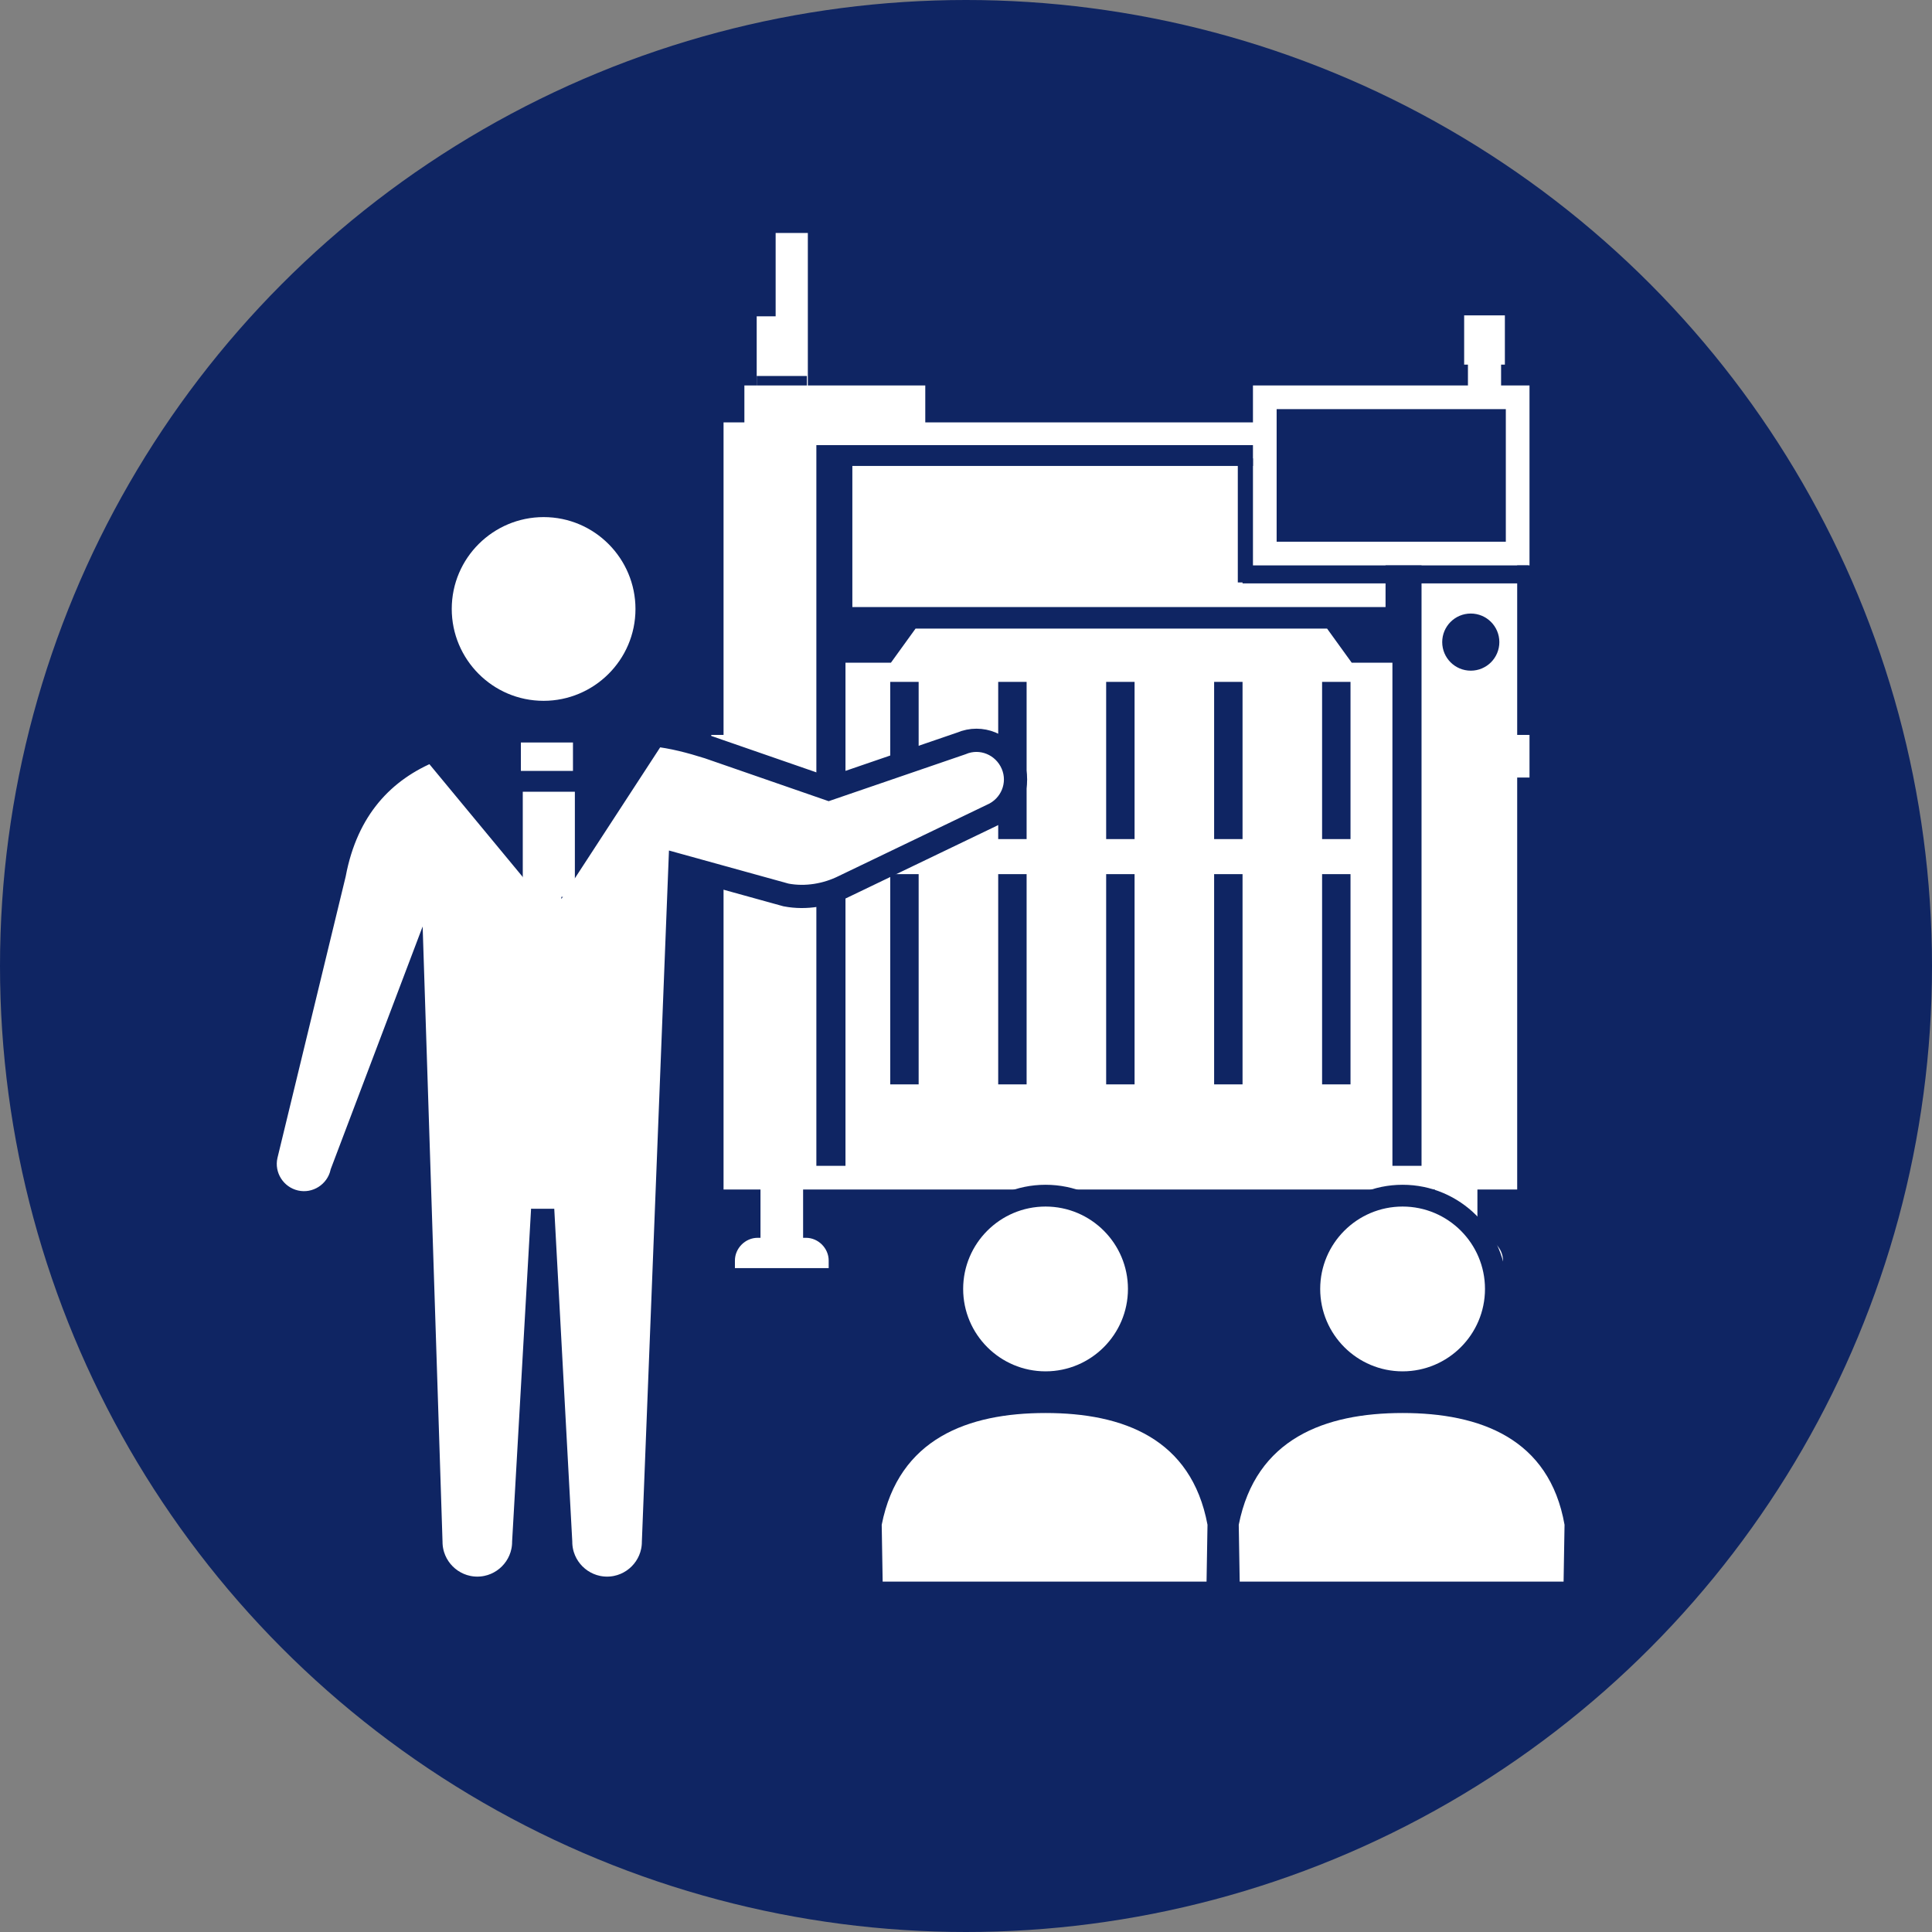 <?xml version="1.0" encoding="utf-8"?>
<!-- Generator: Adobe Illustrator 24.3.0, SVG Export Plug-In . SVG Version: 6.00 Build 0)  -->
<svg version="1.1" id="レイヤー_1" xmlns="http://www.w3.org/2000/svg" xmlns:xlink="http://www.w3.org/1999/xlink" x="0px"
	 y="0px" width="204px" height="204px" viewBox="0 0 204 204" style="enable-background:new 0 0 204 204;" xml:space="preserve">
<rect x="0" y="0" width="204" height="204" fill="#808080" stroke="none"/>
<style type="text/css">
	.st0{fill:#0F2563;}
	.st1{fill:#FFFFFF;}
	.st2{fill:#FFFFFF;stroke:#FFFFFF;stroke-width:2.452;stroke-miterlimit:10;}
	.st3{fill:#0F2563;stroke:#0F2563;stroke-width:1.833;stroke-miterlimit:10;}
	.st4{fill:#FFFFFF;stroke:#0F2563;stroke-width:2.452;stroke-miterlimit:10;}
	.st5{fill:#FFFFFF;stroke:#0F2563;stroke-width:1.226;stroke-miterlimit:10;}
</style>
<g>
	<circle class="st0" cx="102" cy="102" r="102"/>
	<g>
		<rect x="77.6" y="45.8" class="st0" width="81.3" height="78.5"/>
		<path class="st1" d="M157.7,47v76.1H78.8V47H157.7 M160.2,44.6H76.4v81h83.8V44.6L160.2,44.6z"/>
	</g>
	<g>
		<rect x="152.7" y="126.2" class="st1" width="2.1" height="3.7"/>
		<polygon class="st1" points="156,125 151.5,125 151.5,131.2 156,131.2 156,125 		"/>
	</g>
	<g>
		<rect x="81.5" y="126.2" class="st1" width="2.1" height="3.7"/>
		<polygon class="st1" points="84.8,125 80.3,125 80.3,131.2 84.8,131.2 84.8,125 		"/>
	</g>
	<g>
		<rect x="155.8" y="34.5" class="st1" width="1.8" height="2.7"/>
		<polygon class="st1" points="158.9,33.3 154.6,33.3 154.6,38.5 158.9,38.5 158.9,33.3 		"/>
	</g>
	<g>
		<rect x="156.3" y="39" class="st1" width="1" height="1.2"/>
		<polygon class="st1" points="158.5,37.8 155,37.8 155,41.4 158.5,41.4 158.5,37.8 		"/>
	</g>
	<g>
		<rect x="78.8" y="46.9" class="st1" width="6.2" height="76.8"/>
		<path class="st1" d="M83.7,48.2v74.4H80V48.2H83.7 M86.2,45.7h-8.6V125h8.6V45.7L86.2,45.7z"/>
	</g>
	<g>
		<rect x="151.3" y="46.9" class="st1" width="6.4" height="76.8"/>
		<path class="st1" d="M156.4,48.2v74.4h-3.9V48.2H156.4 M158.9,45.7h-8.8V125h8.8V45.7L158.9,45.7z"/>
	</g>
	<g>
		<rect x="79.9" y="42" class="st1" width="16.6" height="2.3"/>
		<polygon class="st1" points="97.7,40.7 78.6,40.7 78.6,45.5 97.7,45.5 97.7,40.7 		"/>
	</g>
	<g>
		<rect x="83.1" y="25.9" class="st1" width="0.9" height="14.1"/>
		<polygon class="st1" points="85.3,24.6 81.9,24.6 81.9,41.2 85.3,41.2 85.3,24.6 		"/>
	</g>
	<g>
		<rect x="81.2" y="34.6" class="st1" width="0.6" height="5.7"/>
		<polygon class="st1" points="83,33.4 79.9,33.4 79.9,41.5 83,41.5 83,33.4 		"/>
	</g>
	<g>
		<path class="st1" d="M156.3,130.7h-5.1c-1.3,0-2.4,1.1-2.4,2.4v0.8h9.9v-0.8C158.7,131.8,157.6,130.7,156.3,130.7L156.3,130.7z"/>
	</g>
	<g>
		<path class="st1" d="M85.1,130.7H80c-1.3,0-2.4,1.1-2.4,2.4v0.8h9.9v-0.8C87.5,131.8,86.4,130.7,85.1,130.7L85.1,130.7z"/>
	</g>
	<g>
		<rect x="91.5" y="50.8" class="st1" width="53.2" height="11.8"/>
		<path class="st1" d="M143.1,52.3V61H93v-8.7H143.1 M146.2,49.2H90v14.9h56.3V49.2L146.2,49.2z"/>
	</g>
	<polygon class="st2" points="90.5,71.2 94.7,71.2 97.3,67.6 139.5,67.6 142.1,71.2 145.8,71.2 145.8,123.3 90.5,123.3 	"/>
	<g>
		<rect x="94" y="72" class="st0" width="3" height="42.5"/>
		<g>
			<rect x="105.4" y="72" class="st0" width="3" height="42.5"/>
		</g>
		<rect x="116.8" y="72" class="st0" width="3" height="42.5"/>
		<g>
			<rect x="128.2" y="72" class="st0" width="3" height="42.5"/>
		</g>
		<rect x="139.6" y="72" class="st0" width="3" height="42.5"/>
	</g>
	<rect x="90" y="88.6" class="st1" width="55.4" height="3.7"/>
	<g>
		<rect x="133.6" y="42" class="st0" width="26.7" height="16.5"/>
		<path class="st1" d="M159,43.2v14h-24.2v-14H159 M161.5,40.7h-29.2v19h29.2V40.7L161.5,40.7z"/>
	</g>
	<circle class="st3" cx="155.3" cy="67.8" r="2.1"/>
	<g>
		<rect x="160.1" y="78.8" class="st1" width="0.2" height="2"/>
		<polygon class="st1" points="161.5,77.6 158.9,77.6 158.9,82.1 161.5,82.1 161.5,77.6 		"/>
	</g>
	<g>
		<rect x="76.3" y="78.8" class="st1" width="0.2" height="2"/>
		<polygon class="st1" points="77.7,77.6 75.1,77.6 75.1,82.1 77.7,82.1 77.7,77.6 		"/>
	</g>
	<g>
		<rect x="131.2" y="59.7" class="st0" width="30.2" height="1.9"/>
	</g>
	<rect x="79.9" y="39.7" class="st0" width="5.3" height="1"/>
	<rect x="130.7" y="48.4" class="st0" width="1.6" height="13.1"/>
	<circle class="st0" cx="148.1" cy="136.1" r="11"/>
	<g>
		<g>
			<path class="st1" d="M57.4,74c5.3,0,9.7-4.3,9.7-9.7c0-5.3-4.3-9.7-9.7-9.7c-5.3,0-9.7,4.3-9.7,9.7C47.7,69.6,52,74,57.4,74z"/>
			<path class="st4" d="M89.1,93.6l15.6-7.5c2.1-0.9,3.1-3.3,2.2-5.4c-0.9-2.1-3.3-3.1-5.4-2.2l-14,4.8l-12.7-4.4
				c-1.9-0.6-3.8-1.1-5.7-1.3l-8.6,13.2v-7.1h-5.2v7.1l-9.6-11.6c-5.2,2.1-9.1,6.2-10.4,13.1L28.1,122c-0.5,2.2,0.9,4.4,3.1,4.9
				c2.2,0.5,4.4-0.9,4.9-3.1l7.5-19.8l1.9,58.8c0,2.7,2.2,4.9,4.9,4.9c2.7,0,4.9-2.2,4.9-4.9l2-35.1l1.9,35.1c0,2.7,2.2,4.9,4.9,4.9
				c2.7,0,4.9-2.2,4.9-4.9l2.8-71.4l11.2,3.1C85.1,94.9,87.3,94.5,89.1,93.6z"/>
			<rect x="55.3" y="78.1" class="st5" width="5.2" height="3.3"/>
		</g>
		<rect x="55" y="78.4" class="st1" width="5.5" height="3"/>
		<rect x="55.2" y="83.6" class="st1" width="5.5" height="11.1"/>
	</g>
	<g>
		<g>
			<path class="st1" d="M139.4,136.1c0,4.8,3.9,8.7,8.7,8.7c4.8,0,8.7-3.9,8.7-8.7c0-4.8-3.9-8.7-8.7-8.7
				C143.3,127.4,139.4,131.3,139.4,136.1z"/>
			<path class="st1" d="M148.1,149.2c-8.2,0-15.5,2.7-17.3,11.8l0.1,6h34.2l0.1-6C163.6,151.9,156.3,149.2,148.1,149.2z"/>
		</g>
	</g>
	<circle class="st0" cx="110.4" cy="136.1" r="11"/>
	<g>
		<g>
			<path class="st1" d="M101.7,136.1c0,4.8,3.9,8.7,8.7,8.7c4.8,0,8.7-3.9,8.7-8.7c0-4.8-3.9-8.7-8.7-8.7
				C105.6,127.4,101.7,131.3,101.7,136.1z"/>
			<path class="st1" d="M110.4,149.2c-8.2,0-15.5,2.7-17.3,11.8l0.1,6h34.2l0.1-6C125.8,151.9,118.6,149.2,110.4,149.2z"/>
		</g>
	</g>
</g>
</svg>
